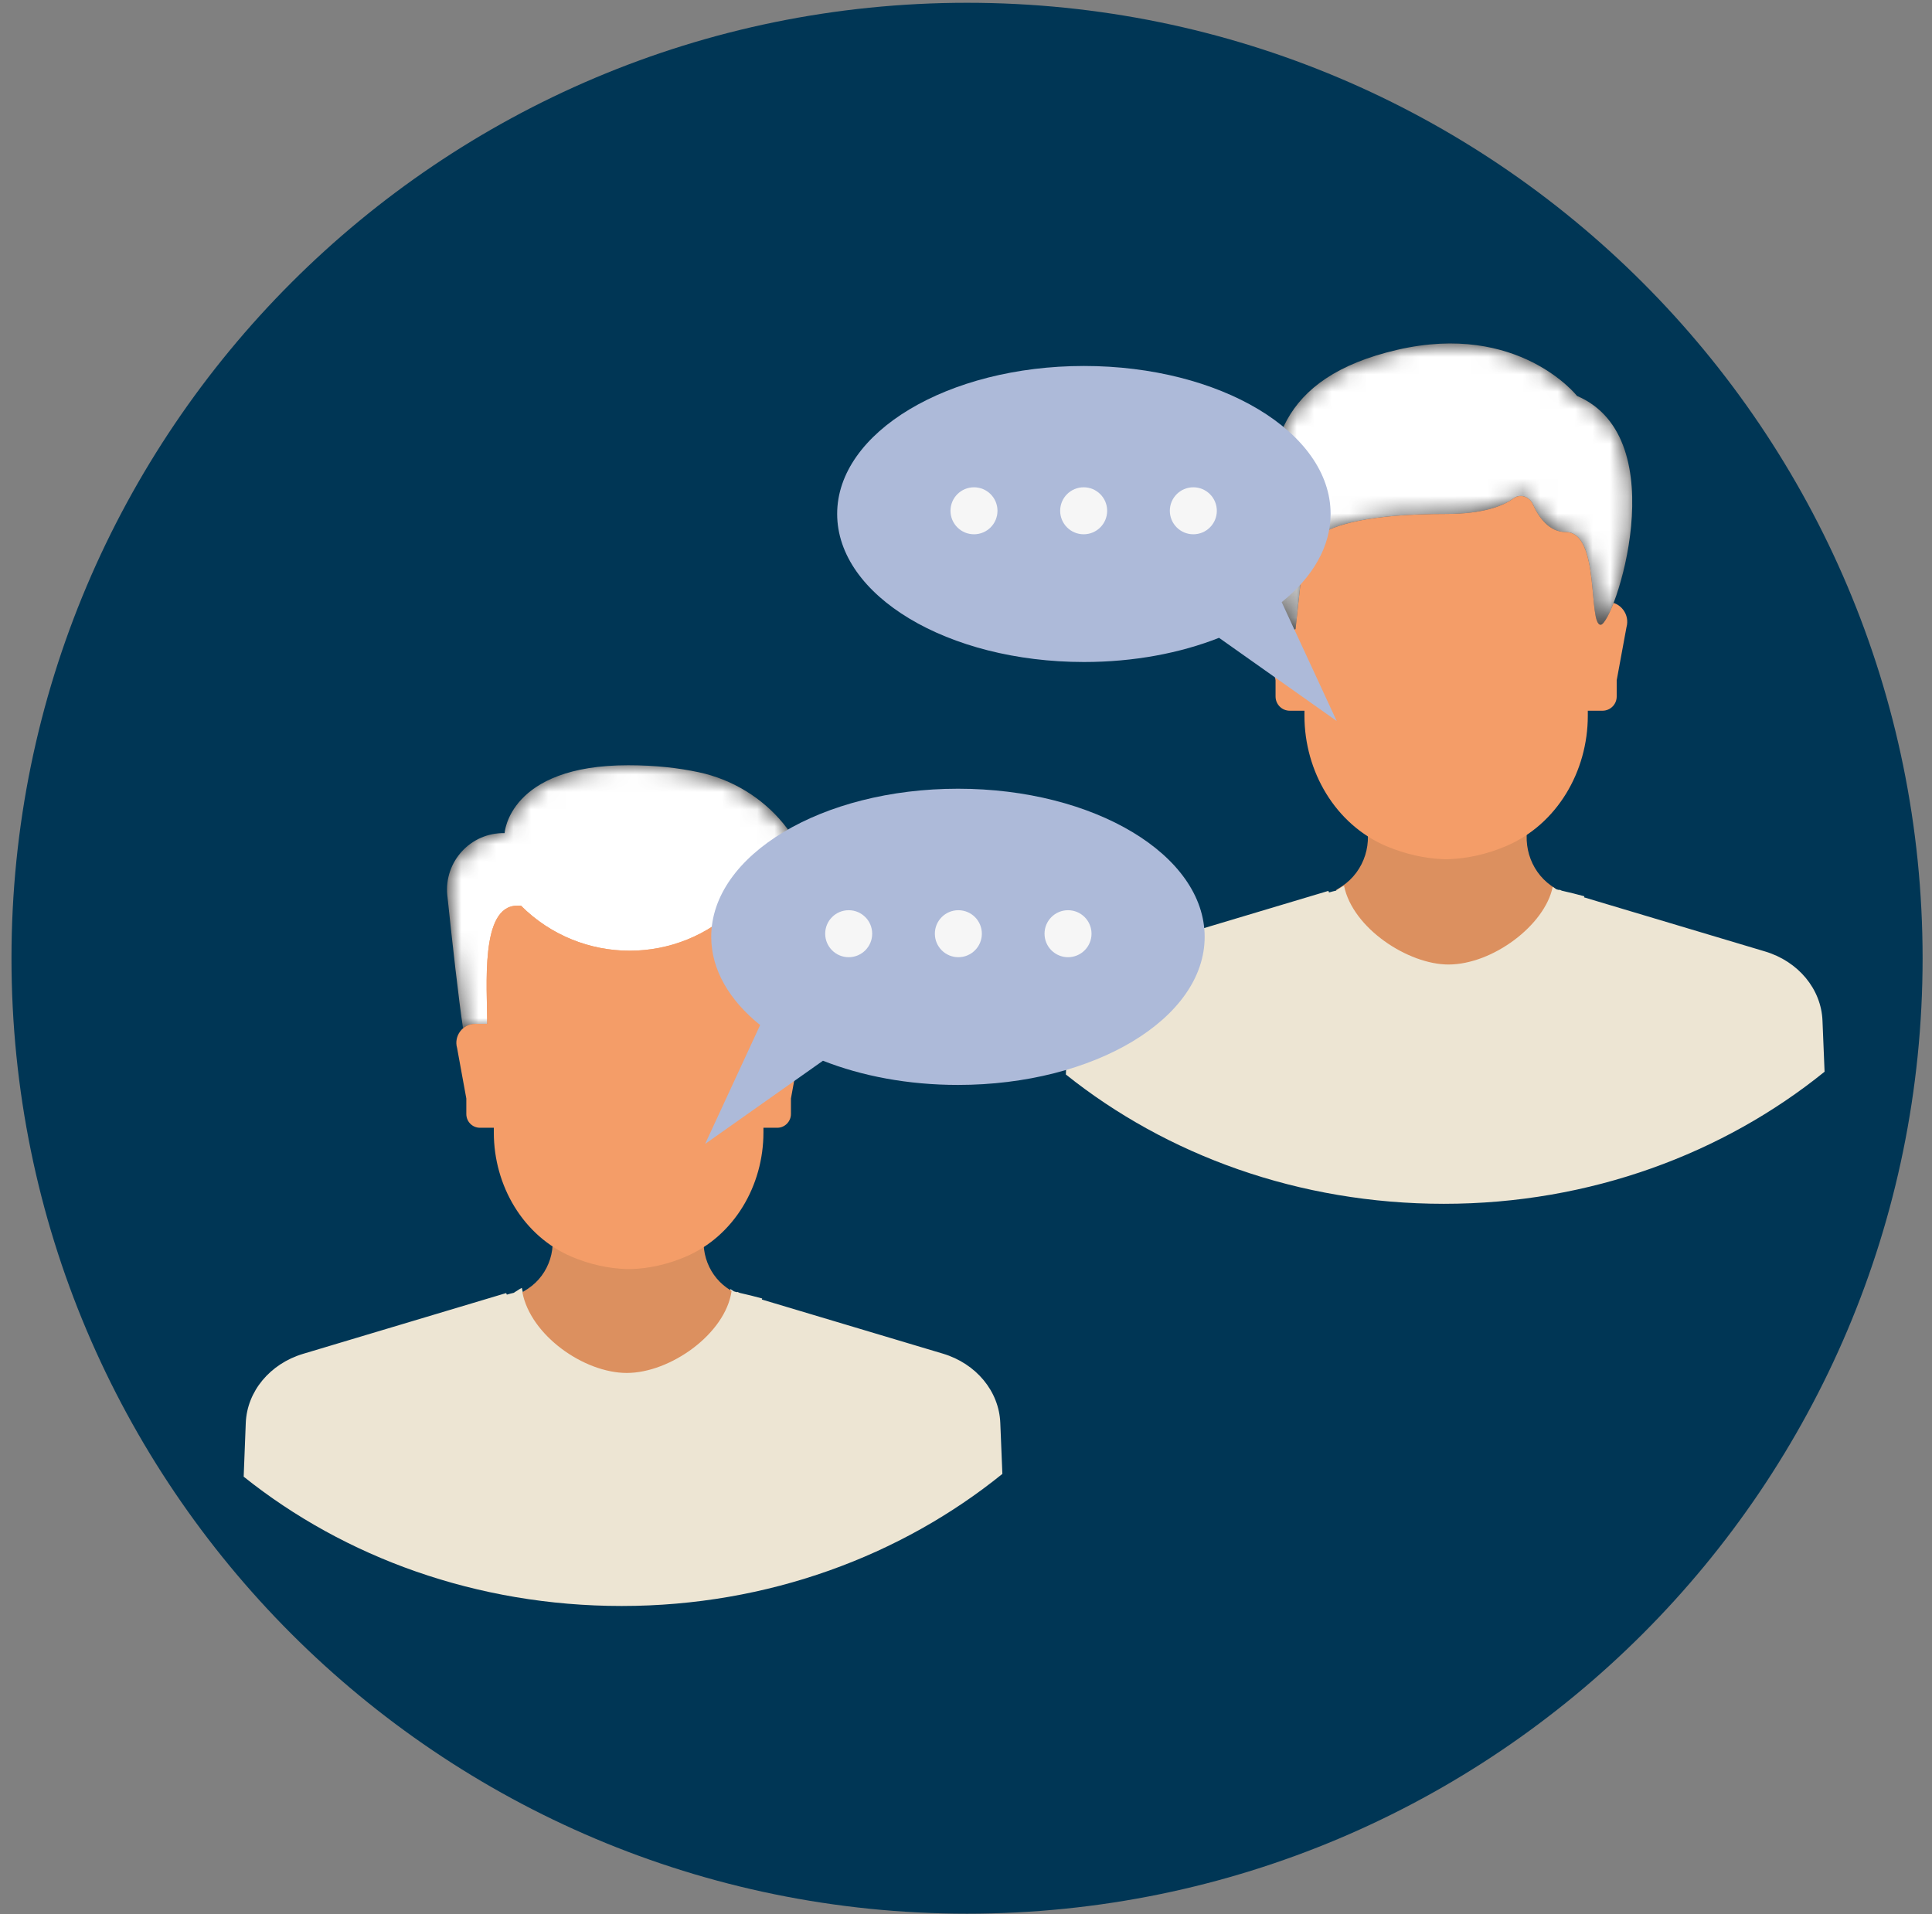 <svg width="111" height="110" viewBox="0 0 111 110" fill="none" xmlns="http://www.w3.org/2000/svg">
<rect x="0" y="0" width="111" height="110" fill="#808080" stroke="none"/>
<path d="M55.56 109.96C85.881 109.96 110.46 85.381 110.46 55.06C110.46 24.74 85.881 0.16 55.56 0.16C25.24 0.16 0.66 24.74 0.66 55.06C0.66 85.381 25.24 109.96 55.56 109.96Z" fill="#003655"/>
<path d="M83.237 50.369C72.837 50.369 67.207 57.579 67.207 62.199L83.237 61.769L101.407 62.199C101.407 57.579 93.637 50.369 83.237 50.369Z" fill="#39538A"/>
<path d="M87.976 46.779L87.926 46.919C87.396 48.359 87.866 49.999 89.116 50.889C89.216 50.959 89.316 51.029 89.396 51.08C89.026 53.669 85.706 56.02 83.066 56.02C80.476 56.02 77.256 53.749 76.766 51.139C76.866 51.08 76.976 51.01 77.096 50.929C78.406 50.059 78.926 48.38 78.376 46.9L78.326 46.77H87.976V46.779Z" fill="#DC905F"/>
<mask id="mask0_2004_11745" style="mask-type:alpha" maskUnits="userSpaceOnUse" x="78" y="46" width="1" height="1">
<path d="M78.336 46.779L78.346 46.799L78.336 46.779Z" fill="url(#paint0_linear_2004_11745)"/>
</mask>
<g mask="url(#mask0_2004_11745)">
<path d="M78.336 46.779L78.346 46.799L78.336 46.779Z" fill="url(#paint1_linear_2004_11745)"/>
</g>
<mask id="mask1_2004_11745" style="mask-type:alpha" maskUnits="userSpaceOnUse" x="76" y="49" width="3" height="3">
<path d="M78.465 49C78.264 49.78 77.805 50.48 77.105 50.95C77.025 51 76.965 51.04 76.894 51.08C76.965 51.04 77.034 51 77.105 50.95C77.805 50.48 78.254 49.78 78.465 49Z" fill="url(#paint2_linear_2004_11745)"/>
</mask>
<g mask="url(#mask1_2004_11745)">
<path d="M78.465 49C78.264 49.78 77.805 50.48 77.105 50.95C77.025 51 76.965 51.04 76.894 51.08C76.965 51.04 77.034 51 77.105 50.95C77.805 50.48 78.254 49.78 78.465 49Z" fill="url(#paint3_linear_2004_11745)"/>
</g>
<mask id="mask2_2004_11745" style="mask-type:alpha" maskUnits="userSpaceOnUse" x="78" y="46" width="1" height="3">
<path d="M78.384 46.919L78.344 46.799L78.384 46.919C78.634 47.609 78.634 48.329 78.464 48.999C78.644 48.329 78.634 47.609 78.384 46.919Z" fill="url(#paint4_linear_2004_11745)"/>
</mask>
<g mask="url(#mask2_2004_11745)">
<path opacity="0.5" d="M78.384 46.919L78.344 46.799L78.384 46.919C78.634 47.609 78.634 48.329 78.464 48.999C78.644 48.329 78.634 47.609 78.384 46.919Z" fill="url(#paint5_linear_2004_11745)"/>
</g>
<path d="M74.575 34.589C74.575 32.339 74.135 27.459 76.375 27.459H76.605C76.995 27.849 89.325 27.849 89.715 27.459H89.945C92.195 27.459 91.745 32.339 91.745 34.589H92.355C93.115 34.589 93.655 35.319 93.445 36.049L92.885 39.089V40.019C92.885 40.479 92.515 40.839 92.065 40.839H91.225V41.129C91.225 44.319 89.465 47.369 86.525 48.619C85.415 49.089 84.305 49.329 83.235 49.369H82.935C81.875 49.329 80.765 49.089 79.645 48.619C76.715 47.369 74.945 44.319 74.945 41.129V40.839H74.105C73.645 40.839 73.285 40.469 73.285 40.019V39.089L72.725 36.049C72.515 35.319 73.055 34.589 73.815 34.589H74.575Z" fill="#F49D68"/>
<path d="M90.604 22.75C90.604 22.75 87.254 18.49 80.284 20.1C73.314 21.71 72.794 25.9 73.004 29.98C73.214 34.06 73.774 36.45 74.434 36.15C74.434 36.15 74.754 33.16 74.824 32.54C74.894 31.92 74.334 29.53 83.084 29.53C85.204 29.53 86.344 29.08 86.964 28.63C87.344 28.35 87.874 28.54 88.064 28.96C88.404 29.73 89.004 30.57 89.954 30.57C91.964 30.57 91.224 35.9 91.964 35.9C92.704 35.91 96.334 25.2 90.604 22.75Z" fill="#343434"/>
<mask id="mask3_2004_11745" style="mask-type:alpha" maskUnits="userSpaceOnUse" x="72" y="19" width="22" height="18">
<path d="M90.604 22.75C90.604 22.75 87.254 18.49 80.284 20.1C73.314 21.71 72.794 25.9 73.004 29.98C73.214 34.06 73.774 36.45 74.434 36.15C74.434 36.15 74.754 33.16 74.824 32.54C74.894 31.92 74.334 29.53 83.084 29.53C85.204 29.53 86.344 29.08 86.964 28.63C87.344 28.35 87.874 28.54 88.064 28.96C88.404 29.73 89.004 30.57 89.954 30.57C91.964 30.57 91.224 35.9 91.964 35.9C92.704 35.91 96.334 25.2 90.604 22.75Z" fill="url(#paint6_linear_2004_11745)"/>
</mask>
<g mask="url(#mask3_2004_11745)">
<path d="M90.604 22.75C90.604 22.75 87.254 18.49 80.284 20.1C73.314 21.71 72.794 25.9 73.004 29.98C73.214 34.06 73.774 36.45 74.434 36.15C74.434 36.15 74.754 33.16 74.824 32.54C74.894 31.92 74.334 29.53 83.084 29.53C85.204 29.53 86.344 29.08 86.964 28.63C87.344 28.35 87.874 28.54 88.064 28.96C88.404 29.73 89.004 30.57 89.954 30.57C91.964 30.57 91.224 35.9 91.964 35.9C92.704 35.91 96.334 25.2 90.604 22.75Z" fill="url(#paint7_linear_2004_11745)"/>
</g>
<path d="M104.708 58.651C104.638 56.831 103.318 55.241 101.408 54.671L91.008 51.561C91.018 51.541 91.018 51.521 91.028 51.501C90.598 51.381 90.168 51.281 89.738 51.181C89.688 51.161 89.648 51.141 89.598 51.121C89.598 51.131 89.588 51.131 89.588 51.141C89.528 51.131 89.468 51.111 89.398 51.091C89.338 51.051 89.268 51.001 89.208 50.961C88.758 53.161 85.758 55.421 83.218 55.421C80.918 55.421 77.718 53.351 77.218 50.891C77.178 50.921 77.148 50.931 77.108 50.951C76.988 51.031 76.878 51.101 76.778 51.161V51.171C76.638 51.201 76.498 51.241 76.358 51.281C76.348 51.251 76.328 51.221 76.318 51.191L64.658 54.681C62.748 55.251 61.428 56.841 61.358 58.661L61.238 61.741C67.028 66.371 74.618 69.171 82.958 69.171C91.368 69.171 99.018 66.281 104.828 61.581L104.708 58.651Z" fill="#EDE5D3"/>
<path d="M57.47 81.76C57.4 79.94 56.08 78.35 54.17 77.78L43.77 74.67C43.78 74.65 43.78 74.63 43.79 74.61C43.36 74.49 42.93 74.39 42.5 74.29C42.45 74.27 42.41 74.25 42.36 74.23C42.36 74.24 42.35 74.24 42.35 74.25C42.29 74.24 42.23 74.22 42.16 74.2C42.1 74.16 42.03 74.11 41.97 74.07C41.52 76.27 38.52 78.53 35.98 78.53C33.68 78.53 30.48 76.46 29.98 74C29.94 74.03 29.91 74.04 29.87 74.06C29.75 74.14 29.64 74.21 29.54 74.27V74.28C29.4 74.31 29.26 74.35 29.12 74.39C29.11 74.36 29.09 74.33 29.08 74.3L17.42 77.79C15.51 78.36 14.19 79.95 14.12 81.77L14 84.85C19.79 89.48 27.38 92.28 35.72 92.28C44.13 92.28 51.78 89.39 57.59 84.69L57.47 81.76Z" fill="#EDE5D3"/>
<path d="M76.798 41.429L73.638 34.599C75.398 33.179 76.448 31.429 76.448 29.529C76.448 24.829 70.098 21.029 62.278 21.029C54.458 21.029 48.098 24.839 48.098 29.529C48.098 34.229 54.448 38.039 62.278 38.039C65.148 38.039 67.808 37.529 70.038 36.649L76.798 41.429Z" fill="#ADBAD9"/>
<path d="M68.561 30.7C69.306 30.7 69.911 30.096 69.911 29.35C69.911 28.604 69.306 28 68.561 28C67.815 28 67.211 28.604 67.211 29.35C67.211 30.096 67.815 30.7 68.561 30.7Z" fill="#F6F6F6"/>
<path d="M62.26 30.7C63.006 30.7 63.61 30.096 63.61 29.35C63.61 28.604 63.006 28 62.26 28C61.515 28 60.91 28.604 60.91 29.35C60.91 30.096 61.515 30.7 62.26 30.7Z" fill="#F6F6F6"/>
<path d="M55.959 30.7C56.705 30.7 57.309 30.096 57.309 29.35C57.309 28.604 56.705 28 55.959 28C55.214 28 54.609 28.604 54.609 29.35C54.609 30.096 55.214 30.7 55.959 30.7Z" fill="#F6F6F6"/>
<path d="M40.682 70.08L40.632 70.22C40.122 71.59 40.572 73.15 41.762 74C41.862 74.07 41.952 74.13 42.032 74.18C41.682 76.64 38.512 78.89 36.012 78.89C33.552 78.89 30.482 76.73 30.012 74.25C30.112 74.19 30.212 74.13 30.332 74.05C31.582 73.22 32.072 71.62 31.552 70.21L31.502 70.08H40.682V70.08Z" fill="#DC905F"/>
<path d="M40.131 44.37C39.001 44.13 37.671 43.98 36.091 43.98C29.231 43.98 28.991 47.88 28.991 47.88C27.041 47.84 25.501 49.52 25.701 51.461C25.981 54.111 26.361 57.511 26.601 59.071L45.831 59.35C46.561 54.2 46.771 52.651 46.771 52.651C47.001 48.651 44.041 45.2 40.131 44.37Z" fill="#343434"/>
<mask id="mask4_2004_11745" style="mask-type:alpha" maskUnits="userSpaceOnUse" x="25" y="43" width="22" height="17">
<path d="M40.131 44.371C39.001 44.131 37.671 43.971 36.091 43.971C29.231 43.971 28.991 47.871 28.991 47.871C27.041 47.831 25.501 49.511 25.701 51.451C25.981 54.111 26.361 57.501 26.601 59.061L45.831 59.341C46.561 54.191 46.771 52.641 46.771 52.641C47.001 48.651 44.041 45.201 40.131 44.371Z" fill="url(#paint8_linear_2004_11745)"/>
</mask>
<g mask="url(#mask4_2004_11745)">
<path opacity="0.25" d="M40.131 44.371C39.001 44.131 37.671 43.971 36.091 43.971C29.231 43.971 28.991 47.871 28.991 47.871C27.041 47.831 25.501 49.511 25.701 51.451C25.981 54.111 26.361 57.501 26.601 59.061L45.831 59.341C46.561 54.191 46.771 52.641 46.771 52.641C47.001 48.651 44.041 45.201 40.131 44.371Z" fill="url(#paint9_linear_2004_11745)"/>
</g>
<mask id="mask5_2004_11745" style="mask-type:alpha" maskUnits="userSpaceOnUse" x="25" y="43" width="22" height="17">
<path d="M40.131 44.371C39.001 44.131 37.671 43.971 36.091 43.971C29.231 43.971 28.991 47.871 28.991 47.871C27.041 47.831 25.501 49.511 25.701 51.451C25.981 54.111 26.361 57.501 26.601 59.061L45.831 59.341C46.561 54.191 46.771 52.641 46.771 52.641C47.001 48.651 44.041 45.201 40.131 44.371Z" fill="url(#paint10_linear_2004_11745)"/>
</mask>
<g mask="url(#mask5_2004_11745)">
<path d="M40.131 44.371C39.001 44.131 37.671 43.971 36.091 43.971C29.231 43.971 28.991 47.871 28.991 47.871C27.041 47.831 25.501 49.511 25.701 51.451C25.981 54.111 26.361 57.501 26.601 59.061L45.831 59.341C46.561 54.191 46.771 52.641 46.771 52.641C47.001 48.651 44.041 45.201 40.131 44.371Z" fill="url(#paint11_linear_2004_11745)"/>
<path d="M27.992 58.831C27.992 56.691 27.572 52.041 29.712 52.041H29.932C33.382 55.491 38.972 55.491 42.412 52.041H42.632C44.772 52.041 44.352 56.691 44.352 58.831H44.932C45.652 58.831 46.172 59.521 45.972 60.221L45.442 63.121V64.011C45.442 64.441 45.092 64.801 44.662 64.801H43.862V65.081C43.862 68.121 42.182 71.021 39.392 72.211C38.332 72.661 37.272 72.891 36.262 72.921H35.972C34.962 72.881 33.902 72.661 32.842 72.211C30.052 71.021 28.372 68.121 28.372 65.081V64.801H27.572C27.142 64.801 26.792 64.451 26.792 64.011V63.121L26.262 60.221C26.062 59.531 26.582 58.831 27.302 58.831H27.992Z" fill="#F49D68"/>
</g>
<path d="M27.992 58.831C27.992 56.691 27.572 52.041 29.712 52.041H29.932C33.382 55.491 38.972 55.491 42.412 52.041H42.632C44.772 52.041 44.352 56.691 44.352 58.831H44.932C45.652 58.831 46.172 59.521 45.972 60.221L45.442 63.121V64.011C45.442 64.441 45.092 64.801 44.662 64.801H43.862V65.081C43.862 68.121 42.182 71.021 39.392 72.211C38.332 72.661 37.272 72.891 36.262 72.921H35.972C34.962 72.881 33.902 72.661 32.842 72.211C30.052 71.021 28.372 68.121 28.372 65.081V64.801H27.572C27.142 64.801 26.792 64.451 26.792 64.011V63.121L26.262 60.221C26.062 59.531 26.582 58.831 27.302 58.831H27.992Z" fill="#F49D68"/>
<path d="M40.512 65.73L43.672 58.9C41.912 57.48 40.862 55.73 40.862 53.83C40.862 49.13 47.212 45.32 55.042 45.32C62.872 45.32 69.212 49.13 69.212 53.83C69.212 58.53 62.862 62.34 55.042 62.34C52.172 62.34 49.512 61.83 47.282 60.95L40.512 65.73Z" fill="#ADBAD9"/>
<path d="M48.76 55.001C49.506 55.001 50.11 54.396 50.11 53.651C50.11 52.905 49.506 52.301 48.76 52.301C48.015 52.301 47.41 52.905 47.41 53.651C47.41 54.396 48.015 55.001 48.76 55.001Z" fill="#F6F6F6"/>
<path d="M55.061 55.001C55.806 55.001 56.411 54.396 56.411 53.651C56.411 52.905 55.806 52.301 55.061 52.301C54.315 52.301 53.711 52.905 53.711 53.651C53.711 54.396 54.315 55.001 55.061 55.001Z" fill="#F6F6F6"/>
<path d="M61.362 55.001C62.107 55.001 62.712 54.396 62.712 53.651C62.712 52.905 62.107 52.301 61.362 52.301C60.616 52.301 60.012 52.905 60.012 53.651C60.012 54.396 60.616 55.001 61.362 55.001Z" fill="#F6F6F6"/>
<defs>
<linearGradient id="paint0_linear_2004_11745" x1="71.14" y1="41.568" x2="87.069" y2="53.142" gradientUnits="userSpaceOnUse">
<stop stop-color="white"/>
<stop offset="0.213" stop-color="#B6B6B6"/>
<stop offset="0.424" stop-color="#757575"/>
<stop offset="0.614" stop-color="#434343"/>
<stop offset="0.779" stop-color="#1E1E1E"/>
<stop offset="0.913" stop-color="#080808"/>
<stop offset="0.998"/>
</linearGradient>
<linearGradient id="paint1_linear_2004_11745" x1="71.14" y1="41.568" x2="87.069" y2="53.142" gradientUnits="userSpaceOnUse">
<stop stop-color="#F9C6B7"/>
<stop offset="0.998" stop-color="#F9C6B7"/>
</linearGradient>
<linearGradient id="paint2_linear_2004_11745" x1="69.335" y1="43.987" x2="85.336" y2="55.604" gradientUnits="userSpaceOnUse">
<stop stop-color="white"/>
<stop offset="0.213" stop-color="#B6B6B6"/>
<stop offset="0.424" stop-color="#757575"/>
<stop offset="0.614" stop-color="#434343"/>
<stop offset="0.779" stop-color="#1E1E1E"/>
<stop offset="0.913" stop-color="#080808"/>
<stop offset="0.998"/>
</linearGradient>
<linearGradient id="paint3_linear_2004_11745" x1="69.335" y1="43.987" x2="85.336" y2="55.604" gradientUnits="userSpaceOnUse">
<stop stop-color="#F9C6B7"/>
<stop offset="0.998" stop-color="#F9C6B7"/>
</linearGradient>
<linearGradient id="paint4_linear_2004_11745" x1="62.385" y1="86.02" x2="79.486" y2="45.324" gradientUnits="userSpaceOnUse">
<stop stop-color="white"/>
<stop offset="0.016" stop-color="#F8F8F8"/>
<stop offset="0.178" stop-color="#B7B7B7"/>
<stop offset="0.339" stop-color="#808080"/>
<stop offset="0.493" stop-color="#525252"/>
<stop offset="0.639" stop-color="#2E2E2E"/>
<stop offset="0.776" stop-color="#151515"/>
<stop offset="0.9" stop-color="#050505"/>
<stop offset="0.999"/>
</linearGradient>
<linearGradient id="paint5_linear_2004_11745" x1="62.385" y1="86.02" x2="79.486" y2="45.324" gradientUnits="userSpaceOnUse">
<stop stop-color="#020203"/>
<stop offset="0.999" stop-color="#020203"/>
</linearGradient>
<linearGradient id="paint6_linear_2004_11745" x1="100.267" y1="11.964" x2="87.054" y2="25.642" gradientUnits="userSpaceOnUse">
<stop stop-color="white"/>
<stop offset="0.164" stop-color="#BEBEBE"/>
<stop offset="0.329" stop-color="#858585"/>
<stop offset="0.488" stop-color="#555555"/>
<stop offset="0.639" stop-color="#303030"/>
<stop offset="0.778" stop-color="#161616"/>
<stop offset="0.902" stop-color="#060606"/>
<stop offset="0.998"/>
</linearGradient>
<linearGradient id="paint7_linear_2004_11745" x1="100.267" y1="11.964" x2="87.054" y2="25.642" gradientUnits="userSpaceOnUse">
<stop stop-color="white"/>
<stop offset="0.998" stop-color="white"/>
</linearGradient>
<linearGradient id="paint8_linear_2004_11745" x1="29.716" y1="53.727" x2="30.919" y2="53.49" gradientUnits="userSpaceOnUse">
<stop stop-color="white"/>
<stop offset="0.213" stop-color="#B6B6B6"/>
<stop offset="0.424" stop-color="#757575"/>
<stop offset="0.615" stop-color="#434343"/>
<stop offset="0.78" stop-color="#1E1E1E"/>
<stop offset="0.913" stop-color="#080808"/>
<stop offset="0.999"/>
</linearGradient>
<linearGradient id="paint9_linear_2004_11745" x1="29.716" y1="53.727" x2="30.919" y2="53.49" gradientUnits="userSpaceOnUse">
<stop stop-color="#020203"/>
<stop offset="0.999" stop-color="#020203"/>
</linearGradient>
<linearGradient id="paint10_linear_2004_11745" x1="56.08" y1="39.666" x2="39.541" y2="51.418" gradientUnits="userSpaceOnUse">
<stop stop-color="white"/>
<stop offset="0.164" stop-color="#BEBEBE"/>
<stop offset="0.329" stop-color="#858585"/>
<stop offset="0.488" stop-color="#555555"/>
<stop offset="0.639" stop-color="#303030"/>
<stop offset="0.778" stop-color="#161616"/>
<stop offset="0.902" stop-color="#060606"/>
<stop offset="0.998"/>
</linearGradient>
<linearGradient id="paint11_linear_2004_11745" x1="56.08" y1="39.666" x2="39.541" y2="51.418" gradientUnits="userSpaceOnUse">
<stop stop-color="white"/>
<stop offset="0.998" stop-color="white"/>
</linearGradient>
</defs>
</svg>
